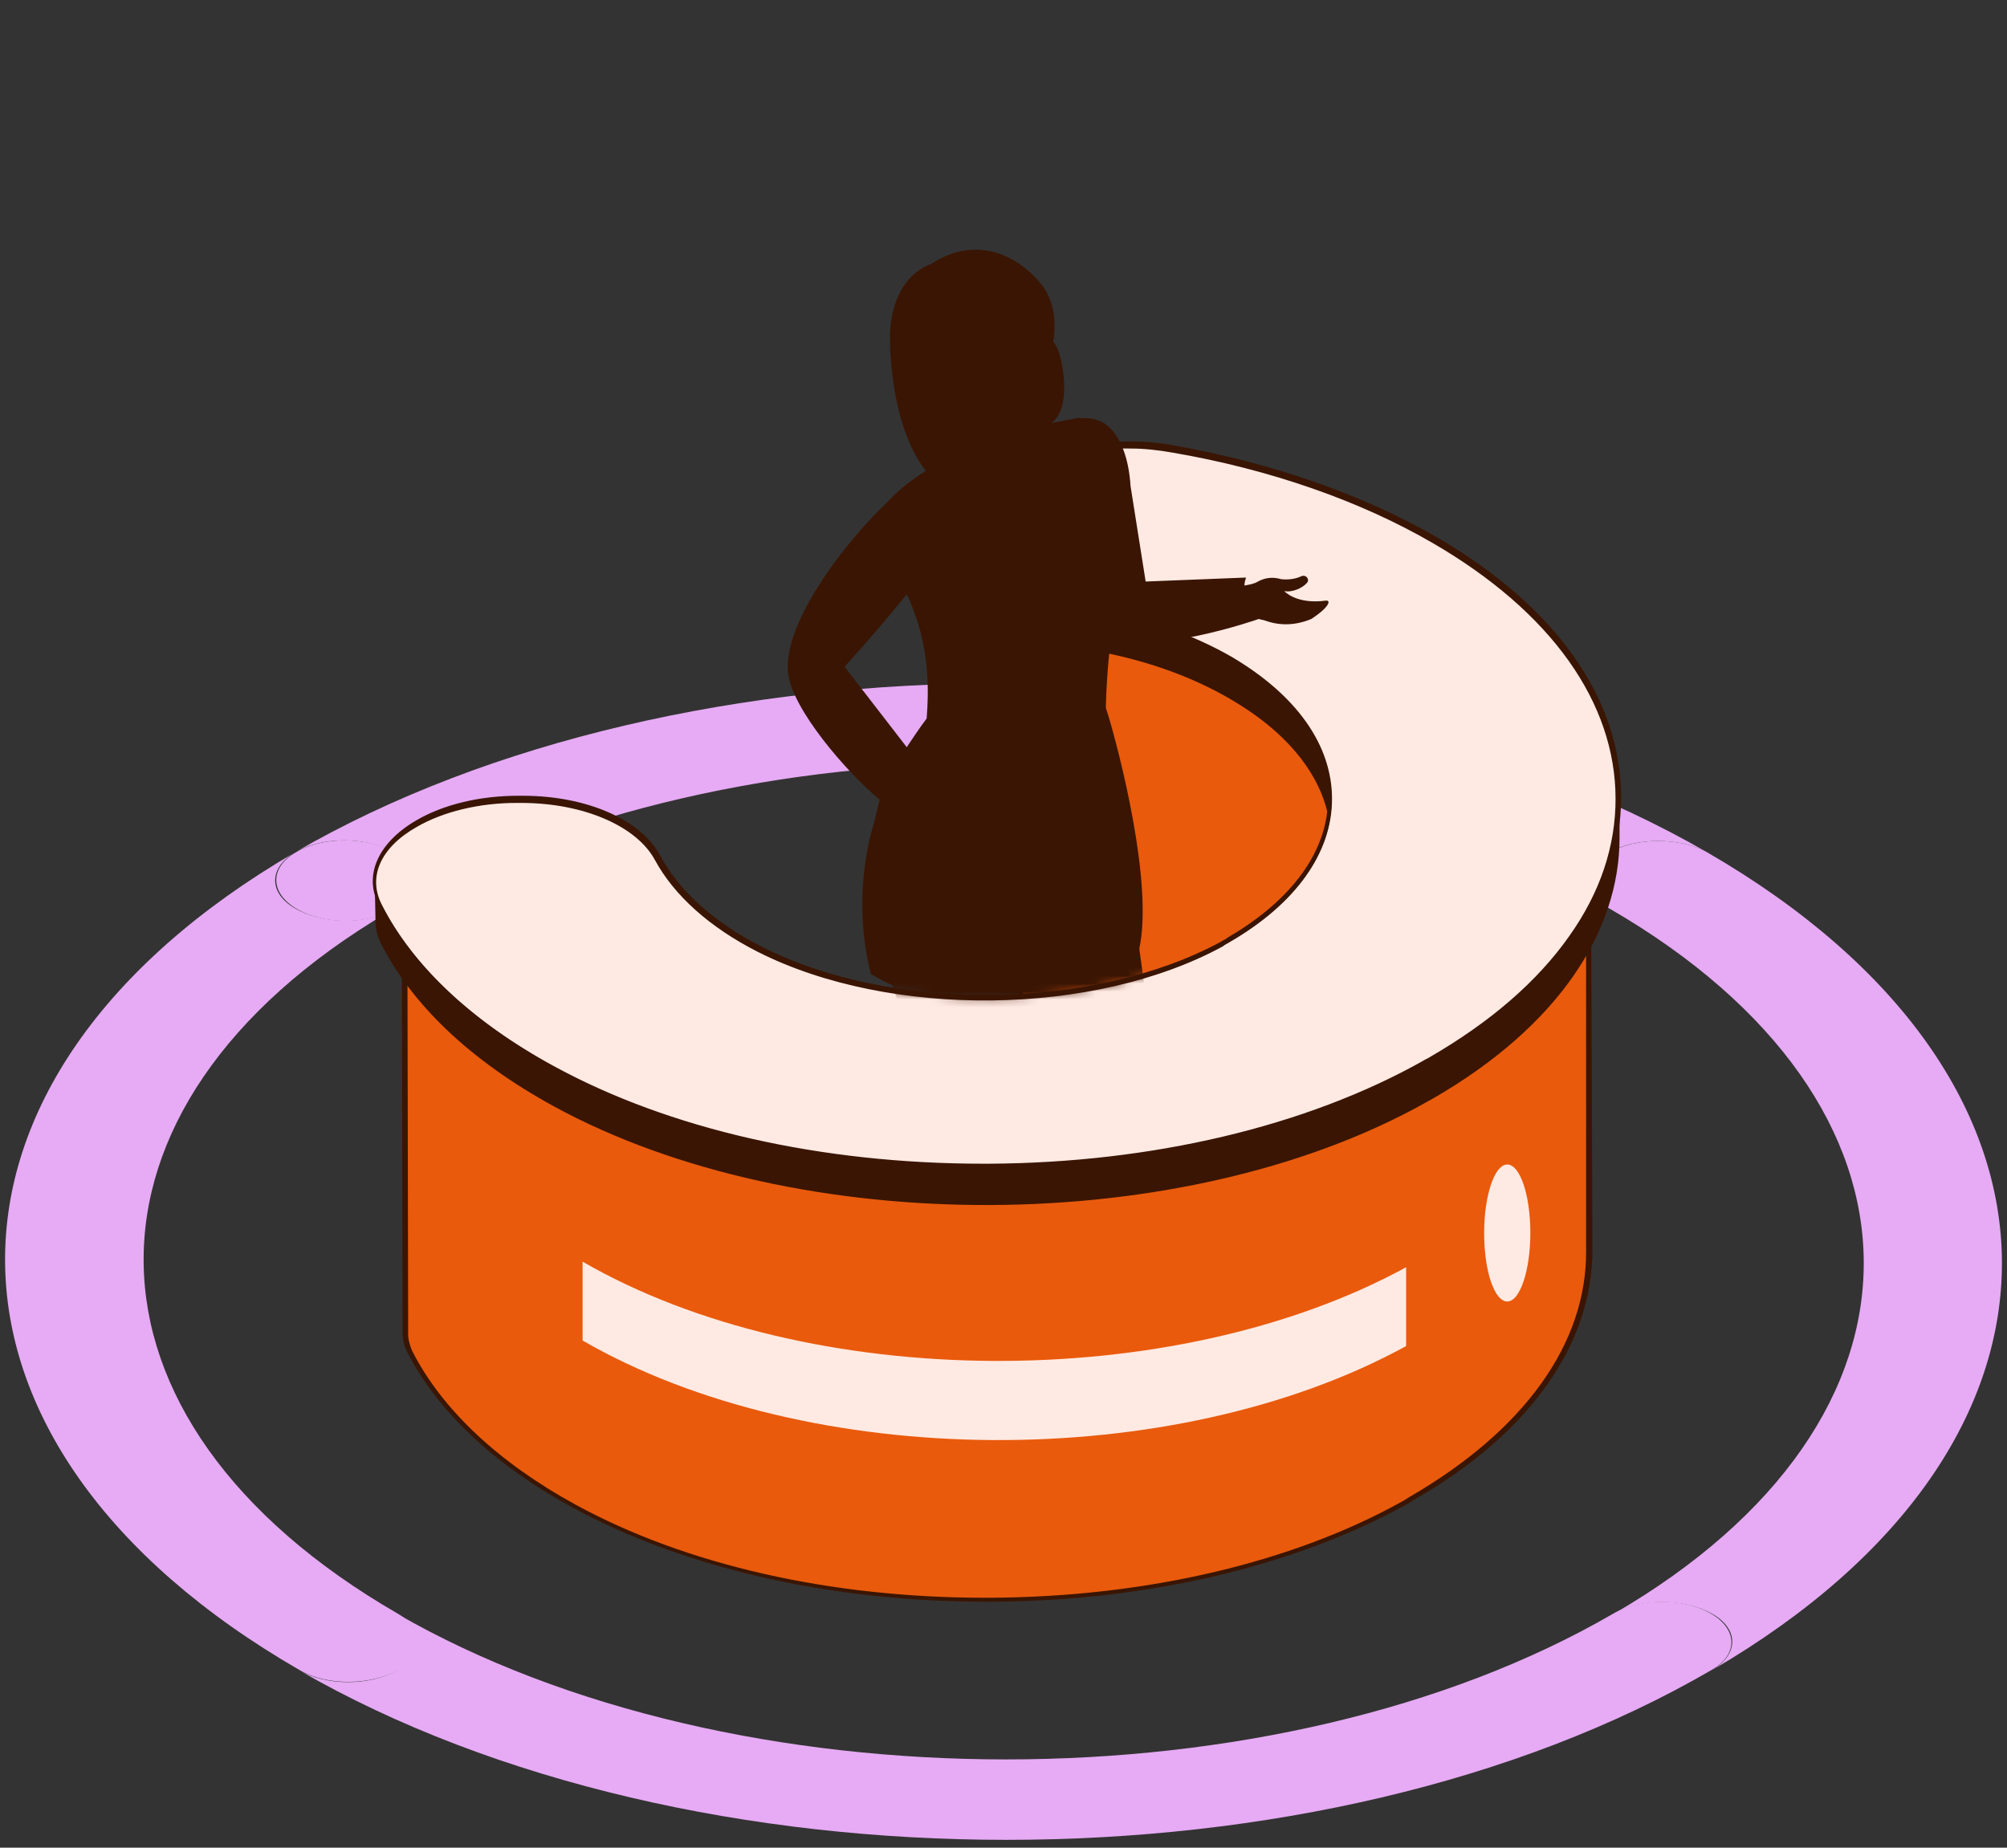 <svg width="252" height="232" viewBox="0 0 252 232" fill="none" xmlns="http://www.w3.org/2000/svg">
<rect x="0" y="0" width="252" height="232" fill="#333333" stroke="none"/>
<g id="Illustration 2">
<g id="Group 2417">
<g id="Group">
<g id="Group_2">
<g id="Group_3">
<g id="Group_4">
<g id="Group_5">
<path id="Vector" d="M49.45 107.019C52.65 108.819 52.85 111.719 50.15 113.719C49.95 113.819 49.75 114.019 49.55 114.119C49.35 114.219 49.05 114.419 48.85 114.519C45.45 116.119 40.45 116.019 37.25 114.119C33.85 112.119 33.85 108.919 37.15 107.019C40.45 105.019 46.05 105.019 49.45 107.019Z" fill="#E6ABF4"/>
</g>
</g>
</g>
<g id="Group_6">
<g id="Group_7">
<g id="Group_8">
<path id="Vector_2" d="M37.05 107.019C33.65 109.019 33.75 112.219 37.15 114.119C40.35 115.919 45.35 116.119 48.75 114.519C7.35 139.019 7.85 178.319 49.95 202.619C53.35 204.619 53.35 207.819 49.95 209.719C46.55 211.619 41.05 211.719 37.65 209.719C-11.45 181.419 -11.75 135.419 37.05 107.019Z" fill="#E6ABF4"/>
</g>
</g>
</g>
<g id="Group_9">
<g id="Group_10">
<g id="Group_11">
<path id="Vector_3" d="M214.85 202.619C218.25 204.619 218.25 207.819 214.85 209.719C166.05 238.119 86.75 238.119 37.55 209.719C40.95 211.719 46.45 211.719 49.85 209.719C53.25 207.719 53.25 204.519 49.85 202.619C92.15 227.019 160.55 227.019 202.55 202.619C205.95 200.619 211.45 200.619 214.85 202.619Z" fill="#E6ABF4"/>
</g>
</g>
</g>
<g id="Group_12">
<g id="Group_13">
<g id="Group_14">
<path id="Vector_4" d="M214.35 107.019C263.45 135.419 263.75 181.319 214.95 209.719C218.35 207.719 218.35 204.519 214.95 202.619C211.55 200.719 206.05 200.619 202.65 202.619C244.65 178.219 244.45 138.619 202.15 114.119C198.75 112.119 198.75 108.919 202.15 107.019C205.45 105.119 210.95 105.119 214.35 107.019Z" fill="#E6ABF4"/>
</g>
</g>
</g>
<g id="Group_15">
<g id="Group_16">
<g id="Group_17">
<path id="Vector_5" d="M202.05 107.019C198.65 109.019 198.65 112.219 202.05 114.119C159.95 89.819 92.15 89.719 50.05 113.719C52.75 111.719 52.55 108.819 49.35 107.019C45.95 105.019 40.45 105.019 37.05 107.019C85.85 78.719 165.25 78.719 214.35 107.019C210.95 105.119 205.45 105.119 202.05 107.019Z" fill="#E6ABF4"/>
</g>
</g>
</g>
</g>
<g id="Group_18">
<g id="Group_19">
<g id="Group_20">
<g id="Group_21">
<g id="Group_22">
<path id="Vector_6" d="M50.85 116.119C50.85 114.019 52.25 111.919 54.95 110.319C57.65 108.819 61.15 107.919 64.95 107.919H65.55C71.75 107.919 77.15 110.219 79.05 113.819C81.55 118.619 86.35 122.919 92.85 126.219C105.75 132.819 123.65 134.419 139.25 131.319C138.85 131.219 138.45 131.119 138.05 131.119C132.05 130.019 128.05 126.919 128.05 123.419L127.95 72.119V71.619C127.95 69.419 129.45 67.419 132.05 65.919C135.75 63.719 141.25 63.019 146.25 63.919C157.95 66.019 168.85 69.819 177.55 74.819C192.15 83.319 199.45 94.519 199.45 105.619V105.519L199.55 156.819C199.55 168.119 192.15 179.419 177.25 188.019C176.95 188.219 176.65 188.319 176.45 188.519C162.45 196.319 144.05 200.719 124.35 200.819C104.75 200.919 86.15 196.719 72.05 189.019C62.25 183.719 55.15 177.019 51.45 169.619C51.05 168.919 50.85 168.119 50.85 167.419V116.119Z" fill="#E95A0C"/>
</g>
</g>
<g id="Group_23">
<g id="Group_24">
<path id="Vector_7" d="M71.95 189.319C62.15 184.019 54.95 177.219 51.15 169.819C50.75 169.019 50.55 168.219 50.55 167.419L50.45 116.119C50.45 113.919 52.05 111.719 54.75 110.119C57.45 108.519 61.05 107.719 64.85 107.719H65.45C71.75 107.719 77.25 110.119 79.15 113.719C81.65 118.419 86.35 122.719 92.85 126.019C104.95 132.219 121.85 134.219 137.55 131.419C131.55 130.219 127.55 127.119 127.65 123.519L127.55 72.219V71.719C127.55 69.419 129.05 67.319 131.85 65.719C135.65 63.519 141.15 62.719 146.25 63.619C158.05 65.719 168.95 69.519 177.65 74.619C191.85 82.919 199.65 93.919 199.75 105.619L199.95 156.919C199.95 168.819 192.05 180.019 177.55 188.319L176.75 188.819C162.75 196.619 144.15 201.019 124.55 201.119C124.35 201.119 124.15 201.119 123.85 201.119C104.35 201.119 85.95 196.919 71.95 189.319ZM199.15 105.619C199.15 94.019 191.45 83.219 177.35 75.019C168.65 69.919 157.85 66.219 146.15 64.119C141.15 63.219 135.75 64.019 132.15 66.119C129.65 67.619 128.25 69.519 128.15 71.619V72.119L128.25 123.419C128.25 126.819 132.15 129.719 138.05 130.819C138.35 130.819 138.55 130.919 138.85 131.019L140.75 131.419L139.25 131.719C123.05 134.919 105.25 132.919 92.75 126.519C86.15 123.119 81.35 118.819 78.75 114.019C76.95 110.619 71.65 108.319 65.55 108.319H64.95C61.25 108.319 57.75 109.119 55.15 110.719C52.55 112.219 51.15 114.219 51.15 116.219L51.25 167.519C51.25 168.219 51.45 168.919 51.75 169.619C55.45 176.919 62.55 183.619 72.25 188.919C86.15 196.519 104.35 200.619 123.65 200.619C123.85 200.619 124.05 200.619 124.35 200.619C143.85 200.519 162.35 196.219 176.25 188.419L177.05 187.919C191.35 179.619 199.25 168.719 199.15 157.019V105.619Z" fill="#3A1503"/>
</g>
</g>
<g id="Group_25">
<g id="Group_26">
<path id="Vector_8" d="M47.05 110.619C47.05 107.819 49.05 105.219 52.35 103.319C55.55 101.419 60.05 100.319 65.05 100.319H65.65C73.55 100.319 80.45 103.319 82.75 107.719C84.95 111.919 89.25 115.919 95.45 119.119C112.05 127.619 137.45 127.319 153.55 118.519C153.85 118.319 154.15 118.219 154.35 118.019C161.75 113.719 165.95 108.319 166.85 102.819C165.85 97.319 161.75 92.019 154.55 87.819C149.45 84.819 143.35 82.719 136.85 81.619C129.35 80.319 124.15 76.419 124.15 71.819V66.719V66.219C124.15 63.319 126.15 60.819 129.35 58.919C133.85 56.319 140.65 55.119 147.35 56.319C159.35 58.419 170.75 62.219 180.25 67.819C195.65 76.719 203.35 88.519 203.35 100.219V100.119V105.219C203.35 117.019 195.55 128.919 179.95 137.919C179.65 138.119 179.35 138.219 179.05 138.419C148.75 155.419 100.15 155.619 69.55 138.919C58.95 133.119 51.75 126.119 47.85 118.519C47.35 117.519 47.15 116.619 47.15 115.619L47.05 110.619Z" fill="#3A1503"/>
</g>
</g>
<g id="Group_27">
<g id="Group_28">
<g id="Group_29">
<path id="Vector_9" d="M52.35 103.319C47.95 105.819 45.85 109.719 47.85 113.519C51.65 121.019 58.95 128.119 69.55 133.919C100.15 150.619 148.75 150.319 179.05 133.419C179.35 133.219 179.65 133.119 179.95 132.919C211.05 114.919 211.25 85.819 180.35 67.919C170.85 62.419 159.55 58.619 147.45 56.419C140.75 55.219 133.95 56.419 129.45 59.019C126.25 60.819 124.25 63.419 124.25 66.319V66.819C124.25 71.319 129.45 75.219 136.95 76.619C143.45 77.819 149.55 79.819 154.65 82.819C171.45 92.619 171.35 108.419 154.45 118.219C154.15 118.419 153.85 118.519 153.65 118.719C137.55 127.519 112.15 127.819 95.55 119.319C89.35 116.119 85.05 112.119 82.85 107.919C80.55 103.519 73.65 100.519 65.75 100.519H65.15C59.95 100.319 55.55 101.519 52.35 103.319Z" fill="#FFEAE3"/>
</g>
</g>
</g>
</g>
</g>
<g id="Group_30">
<g id="Clip path group">
<mask id="mask0_193_4142" style="mask-type:luminance" maskUnits="userSpaceOnUse" x="78" y="0" width="104" height="126">
<g id="SVGID_6_">
<path id="Vector_10" d="M176.55 94.719L181.45 76.419L163.35 52.919L125.15 0.519L78.75 19.919L82.65 107.719C84.85 111.919 89.15 115.919 95.35 119.119C111.95 127.619 137.35 127.319 153.45 118.519C153.75 118.319 154.05 118.219 154.25 118.019C167.25 110.519 170.35 99.419 163.45 90.319L176.55 94.719Z" fill="white"/>
</g>
</mask>
<g mask="url(#mask0_193_4142)">
<g id="Group_31">
<g id="Group_32">
<path id="Vector_11" d="M166.45 75.419C162.75 75.919 161.25 74.219 161.25 74.219C161.75 74.319 162.35 74.219 162.85 74.019C163.35 73.819 163.85 73.519 164.15 73.119C164.45 72.719 163.95 72.019 163.25 72.419C162.55 72.719 161.65 72.819 160.85 72.719C159.85 72.419 158.85 72.519 157.95 73.019C157.45 73.319 156.85 73.419 156.25 73.519C156.25 73.219 156.35 72.819 156.45 72.519L143.85 73.019L141.95 61.019C141.75 57.719 140.75 54.619 138.75 53.219C137.85 52.619 136.75 52.419 135.75 52.519C135.35 52.419 135.15 52.519 135.15 52.519C134.05 52.719 133.05 52.919 132.05 53.119C134.55 51.119 133.45 45.719 132.95 44.219C132.75 43.719 132.55 43.219 132.25 42.919C132.65 40.319 132.35 37.819 130.85 35.819C127.95 32.119 122.65 29.419 116.95 33.119C111.45 35.219 111.75 42.319 111.75 42.319C111.75 42.319 111.55 53.119 116.25 59.119C113.85 60.619 112.35 62.019 111.35 63.119C106.05 68.119 98.25 78.319 98.95 84.519C99.45 89.019 106.25 96.919 110.45 100.419C110.25 101.219 110.05 102.019 109.85 102.919C109.65 103.719 109.35 104.619 109.15 105.519C107.95 111.019 107.95 116.819 109.35 122.319C110.25 122.819 111.15 123.319 112.05 123.719C114.75 132.219 118.65 138.519 118.65 138.519C115.45 146.819 117.05 154.419 118.25 161.619C118.95 165.919 119.15 170.219 119.15 174.519C118.85 174.819 116.75 177.619 117.45 180.219C118.25 182.919 119.35 183.719 119.75 186.219C120.25 188.619 119.85 190.119 123.05 191.819C126.25 193.519 129.35 194.819 129.25 192.219C128.95 190.119 128.35 188.019 127.55 186.019V186.119C127.45 186.019 127.45 185.919 127.45 185.819C126.35 183.619 125.65 177.119 125.75 173.319C126.25 162.419 127.35 151.519 129.15 140.819C129.65 138.019 129.35 132.819 128.65 127.019C131.25 133.719 134.05 138.519 134.05 138.519C130.85 146.819 132.45 154.419 133.65 161.619C134.35 166.219 134.65 170.919 134.55 175.619C132.05 185.119 142.05 190.119 143.35 189.419C144.15 189.019 143.95 187.819 142.85 185.819C141.75 183.619 141.05 177.119 141.15 173.319C141.65 162.419 142.75 151.519 144.55 140.819C145.35 136.819 144.25 127.619 143.05 119.119C144.85 110.819 140.45 94.119 139.15 89.819C138.95 89.219 138.85 88.919 138.85 88.819C138.95 84.319 139.45 80.319 139.55 79.819C144.05 82.519 157.85 77.819 158.05 77.719C158.35 77.819 158.55 77.819 158.85 77.919C160.75 78.619 162.75 78.519 164.65 77.719C166.95 76.219 167.15 75.319 166.45 75.419ZM106.05 83.719C106.05 83.719 110.25 79.119 113.85 74.619C114.35 75.619 114.85 76.919 115.35 78.519C116.55 82.619 116.65 86.619 116.35 90.219C115.45 91.419 114.65 92.619 113.85 93.819L106.05 83.719Z" fill="#3A1503"/>
</g>
</g>
</g>
</g>
</g>
<g id="Group_33">
<g id="Group_34">
<path id="Vector_12" d="M176.55 159.119C147.45 175.019 101.55 174.819 73.15 158.419V168.319C101.55 184.719 147.35 185.019 176.55 169.019V159.119Z" fill="#FFEAE3"/>
</g>
</g>
<g id="Group_35">
<g id="Group_36">
<path id="Vector_13" d="M192.15 154.819C192.15 159.519 190.85 163.419 189.25 163.419C187.65 163.419 186.35 159.619 186.35 154.819C186.35 150.119 187.65 146.219 189.25 146.219C190.85 146.219 192.15 150.019 192.15 154.819Z" fill="#FFEAE3"/>
</g>
</g>
</g>
<g id="Group_37">
<g id="Group_38">
<g id="Group_39">
<path id="Vector_14" d="M69.35 134.119C59.05 128.519 51.55 121.419 47.55 113.619C45.65 109.919 47.45 105.819 52.25 103.019C55.65 101.019 60.25 99.919 65.05 99.919H65.65C73.65 99.919 80.55 102.919 82.95 107.519C85.25 111.819 89.65 115.819 95.55 118.819C111.95 127.219 137.35 126.919 153.35 118.219C153.65 118.019 153.95 117.919 154.15 117.719C162.25 113.019 166.75 106.819 166.75 100.219C166.75 93.719 162.35 87.519 154.35 82.819C149.45 79.919 143.35 77.819 136.65 76.619C128.85 75.219 123.65 71.219 123.75 66.519V66.019C123.75 63.119 125.65 60.519 129.15 58.519C133.95 55.719 140.95 54.719 147.35 55.919C159.75 58.119 171.15 62.119 180.35 67.419C195.35 76.119 203.55 87.719 203.55 100.119C203.55 112.519 195.15 124.219 179.95 133.019C179.65 133.219 179.35 133.319 179.05 133.519C164.35 141.719 144.85 146.319 124.25 146.419C124.05 146.419 123.75 146.419 123.55 146.419C103.25 146.519 83.95 142.119 69.35 134.119ZM129.45 59.219C126.15 61.119 124.35 63.619 124.35 66.219V66.719C124.35 71.019 129.35 74.819 136.75 76.219C143.45 77.419 149.65 79.619 154.55 82.419C162.75 87.219 167.25 93.519 167.25 100.319C167.25 107.119 162.65 113.519 154.35 118.319C154.05 118.519 153.75 118.619 153.55 118.819C137.45 127.619 111.75 127.919 95.15 119.519C89.05 116.419 84.65 112.419 82.25 108.019C79.95 103.719 73.25 100.819 65.45 100.819H64.85C60.15 100.819 55.65 101.919 52.35 103.819C47.75 106.419 46.15 110.119 47.95 113.619C51.85 121.319 59.35 128.319 69.45 133.819C84.05 141.819 103.15 146.119 123.45 146.119C123.65 146.119 123.95 146.119 124.15 146.119C144.65 146.019 164.05 141.419 178.65 133.219C178.95 133.019 179.25 132.919 179.55 132.719C187.15 128.319 193.05 123.219 197.05 117.519C200.95 112.019 202.85 106.219 202.85 100.319C202.85 88.219 194.75 76.819 179.95 68.219C170.85 62.919 159.45 58.919 147.15 56.819C145.45 56.519 143.65 56.319 141.95 56.319C137.35 56.219 132.85 57.219 129.45 59.219Z" fill="#3A1503"/>
</g>
</g>
</g>
</g>
</g>
</g>
</svg>
